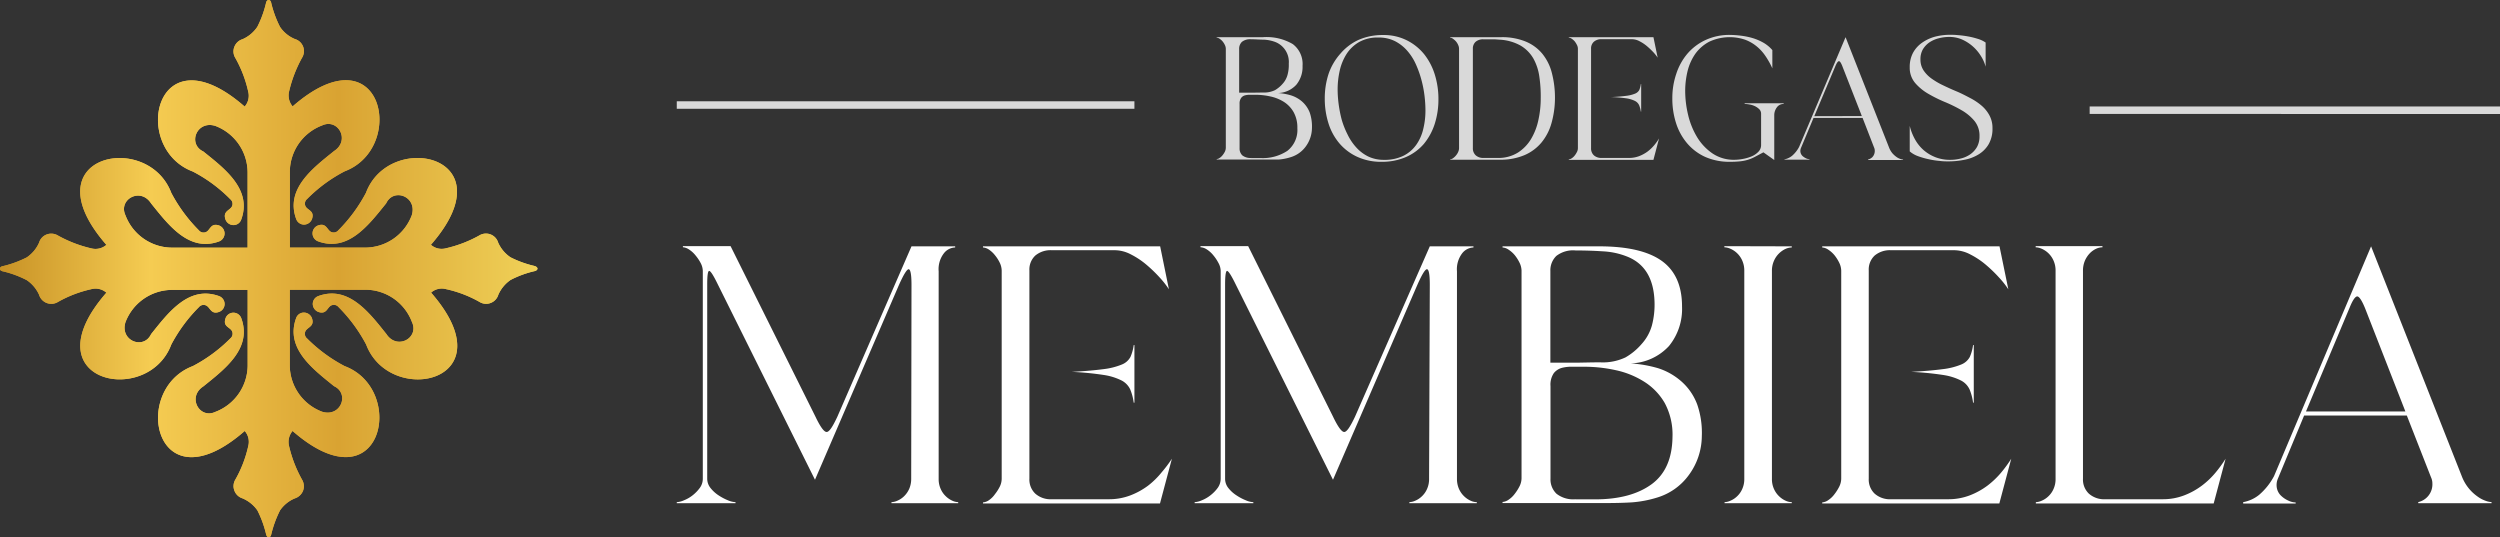<svg xmlns="http://www.w3.org/2000/svg" xmlns:xlink="http://www.w3.org/1999/xlink" viewBox="0 0 419.64 90.21"><rect x="0" y="0" width="419.64" height="90.21" fill="#333333" stroke="none"/><defs><style>.cls-1,.cls-3{isolation:isolate;}.cls-2,.cls-4{fill:#fff;}.cls-3,.cls-4{opacity:0.81;}.cls-4,.cls-5{fill-rule:evenodd;}.cls-5,.cls-6{fill:url(#linear-gradient);}</style><linearGradient id="linear-gradient" y1="45.11" x2="90.21" y2="45.11" gradientUnits="userSpaceOnUse"><stop offset="0" stop-color="#fcf295"/><stop offset="0" stop-color="#c89226"/><stop offset="0.28" stop-color="#f5cc52"/><stop offset="0.63" stop-color="#d9a332"/><stop offset="1" stop-color="#f0d158"/></linearGradient></defs><g id="Capa_2" data-name="Capa 2"><g id="Capa_1-2" data-name="Capa 1"><g class="cls-1"><g class="cls-1"><path class="cls-2" d="M113.6,84.29a3.39,3.39,0,0,0,1.2-.31,5.67,5.67,0,0,0,1.45-.83,6.36,6.36,0,0,0,1.2-1.23,2.58,2.58,0,0,0,.52-1.57V45.48a3,3,0,0,0-.36-1.33,7.29,7.29,0,0,0-.87-1.29,4.57,4.57,0,0,0-1.11-1,2.19,2.19,0,0,0-1-.36v-.19h8l14.23,28.59c.82,1.72,1.44,2.59,1.88,2.61s1-.83,1.81-2.55L153,41.35h7.33v.19a2.49,2.49,0,0,0-1.91,1,4.36,4.36,0,0,0-.86,3V80.35a4,4,0,0,0,.34,1.72,3.72,3.72,0,0,0,.86,1.23,3.79,3.79,0,0,0,1.08.74,2.5,2.5,0,0,0,1,.25v.18H149.64v-.18a2.6,2.6,0,0,0,1-.25,3.65,3.65,0,0,0,1.11-.74,4,4,0,0,0,.86-1.23,4.19,4.19,0,0,0,.34-1.72L153,47.82c0-1.64-.15-2.52-.43-2.62s-.84.77-1.67,2.62l-14.1,32.71L120.5,47.76c-.7-1.44-1.17-2.2-1.42-2.28s-.37.68-.37,2.28V80.35a2.5,2.5,0,0,0,.56,1.57,5.69,5.69,0,0,0,1.35,1.23,8.87,8.87,0,0,0,1.57.83,3.55,3.55,0,0,0,1.27.31v.18H113.6Z"/><path class="cls-2" d="M194.74,41.35l1.47,7.21a14.72,14.72,0,0,0-1.57-2,23.56,23.56,0,0,0-2.21-2.13,13.4,13.4,0,0,0-2.59-1.72,5.94,5.94,0,0,0-2.68-.71h-10.6a4,4,0,0,0-2.77.89,3.2,3.2,0,0,0-1,2.5V80.35a3.26,3.26,0,0,0,1,2.52,3.88,3.88,0,0,0,2.77.93h9.55a10,10,0,0,0,3.64-.65,12.3,12.3,0,0,0,3-1.66A13.57,13.57,0,0,0,195,79.27,21.32,21.32,0,0,0,196.71,77l-2,7.51H165v-.18a2,2,0,0,0,1-.37,3.93,3.93,0,0,0,1-1,7.13,7.13,0,0,0,.81-1.26,3.05,3.05,0,0,0,.33-1.35V45.42a3.17,3.17,0,0,0-.33-1.33,6.18,6.18,0,0,0-.81-1.26,4.37,4.37,0,0,0-1-.93,2,2,0,0,0-1-.36v-.19ZM179.89,62.42c2.26-.12,4-.28,5.36-.46a11.63,11.63,0,0,0,3.05-.77,2.8,2.8,0,0,0,1.45-1.27,7.22,7.22,0,0,0,.55-2h.12v9.67h-.12a8.75,8.75,0,0,0-.58-2.21,3.24,3.24,0,0,0-1.45-1.51,9.91,9.91,0,0,0-3-.93A50,50,0,0,0,179.89,62.42Z"/><path class="cls-2" d="M200.53,84.29a3.5,3.5,0,0,0,1.2-.31,5.79,5.79,0,0,0,1.44-.83,6.13,6.13,0,0,0,1.21-1.23,2.64,2.64,0,0,0,.52-1.57V45.48a2.89,2.89,0,0,0-.37-1.33,7.24,7.24,0,0,0-.86-1.29,4.57,4.57,0,0,0-1.11-1,2.18,2.18,0,0,0-1.05-.36v-.19h8l14.23,28.59c.82,1.72,1.45,2.59,1.88,2.61s1-.83,1.82-2.55L240,41.35h7.33v.19a2.52,2.52,0,0,0-1.91,1,4.41,4.41,0,0,0-.86,3V80.35a4.19,4.19,0,0,0,.34,1.72,3.87,3.87,0,0,0,.86,1.23,3.79,3.79,0,0,0,1.08.74,2.51,2.51,0,0,0,1.05.25v.18H236.57v-.18a2.6,2.6,0,0,0,1-.25,3.65,3.65,0,0,0,1.11-.74,3.72,3.72,0,0,0,.86-1.23,4,4,0,0,0,.34-1.72L240,47.82c0-1.64-.14-2.52-.43-2.62s-.84.77-1.66,2.62L223.75,80.53,207.43,47.76c-.7-1.44-1.18-2.2-1.42-2.28s-.37.68-.37,2.28V80.35a2.48,2.48,0,0,0,.55,1.57,5.56,5.56,0,0,0,1.36,1.23,8.54,8.54,0,0,0,1.57.83,3.46,3.46,0,0,0,1.26.31v.18h-9.85Z"/><path class="cls-2" d="M252.21,41.54v-.19h16.21q7.08,0,10.5,2.43c2.28,1.63,3.42,4.18,3.42,7.67a9.85,9.85,0,0,1-2.19,6.63A9.09,9.09,0,0,1,273.71,61a21,21,0,0,1,4.59.8,10.89,10.89,0,0,1,3.79,2.1,9.64,9.64,0,0,1,2.8,4,14.5,14.5,0,0,1,.77,5.33,11.13,11.13,0,0,1-2.24,6.59,10.19,10.19,0,0,1-5.27,3.7,19.14,19.14,0,0,1-4.16.8c-1.25.08-2.68.12-4.28.12h-17.5v-.18a2,2,0,0,0,1-.37,4.13,4.13,0,0,0,1.05-1,7.7,7.7,0,0,0,.8-1.26,3.07,3.07,0,0,0,.34-1.35V45.42a3.19,3.19,0,0,0-.34-1.33,6.61,6.61,0,0,0-.8-1.26,4.62,4.62,0,0,0-1.05-.93A2,2,0,0,0,252.21,41.54ZM268.6,60.82a8.86,8.86,0,0,0,4.25-.83,10.38,10.38,0,0,0,2.71-2.25,7.7,7.7,0,0,0,1.73-3.14,13.72,13.72,0,0,0,.43-4q-.2-5.85-4.69-7.57a12.62,12.62,0,0,0-3.94-.84q-2.28-.15-4.62-.15a4.58,4.58,0,0,0-3.23.92,3.35,3.35,0,0,0-1,2.53V60.88c1.48,0,2.82,0,4,0S266.92,60.82,268.6,60.82Zm-4.13,23h3.27q6,0,9.48-2.53c2.3-1.68,3.48-4.33,3.52-8a11.19,11.19,0,0,0-1.3-5.63A10.3,10.3,0,0,0,276,64.08a14.73,14.73,0,0,0-4.77-1.94,24.51,24.51,0,0,0-5.3-.58l-1.88,0a6.76,6.76,0,0,0-1.85.18,2.64,2.64,0,0,0-1.38.89,3.43,3.43,0,0,0-.56,2.16V80.35a3.32,3.32,0,0,0,1,2.52A4.53,4.53,0,0,0,264.47,83.8Z"/><path class="cls-2" d="M300.76,41.35v.19a2.65,2.65,0,0,0-1.05.24,3.93,3.93,0,0,0-1.94,2,4.08,4.08,0,0,0-.34,1.73V80.35a4,4,0,0,0,.34,1.72,3.87,3.87,0,0,0,.86,1.23,3.79,3.79,0,0,0,1.08.74,2.51,2.51,0,0,0,1.05.25v.18H289.48v-.18a2.6,2.6,0,0,0,1-.25,3.65,3.65,0,0,0,1.11-.74,3.72,3.72,0,0,0,.86-1.23,4,4,0,0,0,.34-1.72V45.48a4.08,4.08,0,0,0-.34-1.73,3.83,3.83,0,0,0-2-2,2.76,2.76,0,0,0-1-.24v-.19Z"/><path class="cls-2" d="M335.63,41.35l1.48,7.21a14.89,14.89,0,0,0-1.58-2,23.56,23.56,0,0,0-2.21-2.13,13.4,13.4,0,0,0-2.59-1.72,5.91,5.91,0,0,0-2.68-.71h-10.6a4,4,0,0,0-2.77.89,3.2,3.2,0,0,0-1,2.5V80.35a3.26,3.26,0,0,0,1,2.52,3.88,3.88,0,0,0,2.77.93H327a10,10,0,0,0,3.64-.65,12.37,12.37,0,0,0,3-1.66,14.36,14.36,0,0,0,2.31-2.22A21.16,21.16,0,0,0,337.6,77l-2,7.51H305.87v-.18a2,2,0,0,0,1-.37,4.13,4.13,0,0,0,1.05-1,7.7,7.7,0,0,0,.8-1.26,3.07,3.07,0,0,0,.34-1.35V45.42a3.19,3.19,0,0,0-.34-1.33,6.61,6.61,0,0,0-.8-1.26,4.62,4.62,0,0,0-1.05-.93,2,2,0,0,0-1-.36v-.19ZM320.78,62.42c2.26-.12,4-.28,5.36-.46a11.63,11.63,0,0,0,3.05-.77,2.8,2.8,0,0,0,1.45-1.27,7.22,7.22,0,0,0,.55-2h.12v9.67h-.12a8.75,8.75,0,0,0-.58-2.21,3.19,3.19,0,0,0-1.45-1.51,9.91,9.91,0,0,0-3-.93A50,50,0,0,0,320.78,62.42Z"/><path class="cls-2" d="M341.73,84.29a2.6,2.6,0,0,0,1-.25,3.65,3.65,0,0,0,1.11-.74,3.72,3.72,0,0,0,.86-1.23,4,4,0,0,0,.34-1.72V45.48a4.08,4.08,0,0,0-.34-1.73,3.83,3.83,0,0,0-2-2,2.75,2.75,0,0,0-1-.24v-.19h11.21v.19a2.65,2.65,0,0,0-1.05.24,3.6,3.6,0,0,0-1.05.74,4.28,4.28,0,0,0-.83,1.23,4.24,4.24,0,0,0-.34,1.73V80.35a3.26,3.26,0,0,0,1,2.52,3.87,3.87,0,0,0,2.77.93H363a9.93,9.93,0,0,0,3.63-.65,12.18,12.18,0,0,0,3-1.66,13.57,13.57,0,0,0,2.31-2.22A21.32,21.32,0,0,0,373.58,77l-2,7.51H341.73Z"/><path class="cls-2" d="M376.53,84.29a6,6,0,0,0,2.68-1.23,10.81,10.81,0,0,0,2.5-3.14L398,41.35,413.25,80a7.38,7.38,0,0,0,1.17,2,7.26,7.26,0,0,0,1.42,1.32,5.22,5.22,0,0,0,1.38.74,3.29,3.29,0,0,0,1,.22v.18H405.92v-.18a3.06,3.06,0,0,0,2.37-3.14,2.42,2.42,0,0,0-.22-1L404,69.75H386.76l-4.38,10.54A2.75,2.75,0,0,0,382.2,82a2.46,2.46,0,0,0,.71,1.23,4.27,4.27,0,0,0,1.2.8,2.93,2.93,0,0,0,1.23.31v.18h-8.81Zm27.23-15.22-6.71-17.18c-.54-1.36-1-2.07-1.33-2.13s-.79.56-1.32,1.88l-7.33,17.43Z"/></g></g><g class="cls-3"><g class="cls-1"><path class="cls-2" d="M204.22,6.32V6.24H212a8.68,8.68,0,0,1,5,1.16,4.18,4.18,0,0,1,1.64,3.66,4.7,4.7,0,0,1-1.05,3.17,4.33,4.33,0,0,1-3.07,1.39,9.74,9.74,0,0,1,2.19.39,5.25,5.25,0,0,1,1.81,1,4.76,4.76,0,0,1,1.34,1.92,7.22,7.22,0,0,1,.36,2.55,5.33,5.33,0,0,1-1.07,3.15,4.85,4.85,0,0,1-2.52,1.76,8.85,8.85,0,0,1-2,.39c-.6,0-1.28,0-2.05,0h-8.35v-.08a.93.93,0,0,0,.48-.18,2,2,0,0,0,.5-.46,3.09,3.09,0,0,0,.39-.6,1.56,1.56,0,0,0,.16-.65V8.18a1.54,1.54,0,0,0-.16-.63,2.89,2.89,0,0,0-.39-.61,2.32,2.32,0,0,0-.5-.44A.93.93,0,0,0,204.22,6.32ZM212,15.53a4.25,4.25,0,0,0,2-.39,5.06,5.06,0,0,0,1.3-1.08,3.56,3.56,0,0,0,.82-1.5,6.23,6.23,0,0,0,.21-1.88,3.59,3.59,0,0,0-2.24-3.62,6.3,6.3,0,0,0-1.88-.4c-.73,0-1.46-.07-2.21-.07a2.2,2.2,0,0,0-1.54.44,1.6,1.6,0,0,0-.46,1.21v7.32H210Zm-2,11h1.56a7.5,7.5,0,0,0,4.53-1.21,4.45,4.45,0,0,0,1.68-3.79,5.33,5.33,0,0,0-.62-2.69,4.92,4.92,0,0,0-1.63-1.73,7,7,0,0,0-2.28-.92,11.47,11.47,0,0,0-2.53-.28l-.9,0A3.05,3.05,0,0,0,209,16a1.18,1.18,0,0,0-.66.43,1.59,1.59,0,0,0-.27,1v7.44a1.6,1.6,0,0,0,.46,1.21A2.2,2.2,0,0,0,210.07,26.51Z"/><path class="cls-2" d="M222.37,16.56a13.14,13.14,0,0,1,.66-4.22A9.93,9.93,0,0,1,225,9,8.93,8.93,0,0,1,228,6.71a10,10,0,0,1,4.15-.83,8.6,8.6,0,0,1,4,.89,8.84,8.84,0,0,1,2.92,2.35,10.45,10.45,0,0,1,1.78,3.43,13.78,13.78,0,0,1,.6,4.07,13.49,13.49,0,0,1-.63,4.2A10.11,10.11,0,0,1,239,24.16a8.37,8.37,0,0,1-3,2.2,10,10,0,0,1-4.1.8,9.47,9.47,0,0,1-4.06-.83,8.71,8.71,0,0,1-3-2.25A9.65,9.65,0,0,1,223,20.73,13.65,13.65,0,0,1,222.37,16.56Zm9-10.26a6.32,6.32,0,0,0-3.24.76,6.19,6.19,0,0,0-2.1,2,8.84,8.84,0,0,0-1.15,2.8,14.42,14.42,0,0,0-.35,3.12,19.36,19.36,0,0,0,.16,2.42,20.81,20.81,0,0,0,.51,2.64,14.12,14.12,0,0,0,1,2.54,9,9,0,0,0,1.45,2.16,6.67,6.67,0,0,0,2,1.52,6,6,0,0,0,2.66.57,7.1,7.1,0,0,0,3.28-.69,5.82,5.82,0,0,0,2.14-1.84,7.55,7.55,0,0,0,1.17-2.64,12.87,12.87,0,0,0,.37-3.12,20.66,20.66,0,0,0-.16-2.48,18.39,18.39,0,0,0-.53-2.7,17,17,0,0,0-.95-2.64,9,9,0,0,0-1.47-2.26,6.91,6.91,0,0,0-2.06-1.58A6,6,0,0,0,231.42,6.3Z"/><path class="cls-2" d="M243.41,26.75a.87.87,0,0,0,.47-.18,2.37,2.37,0,0,0,.5-.46,2.35,2.35,0,0,0,.38-.6,1.54,1.54,0,0,0,.15-.65V8.18a1.52,1.52,0,0,0-.15-.63,2.24,2.24,0,0,0-.38-.61,2.92,2.92,0,0,0-.5-.44.87.87,0,0,0-.47-.18V6.24H252a10.41,10.41,0,0,1,4.06.72A7.17,7.17,0,0,1,258.87,9a8.35,8.35,0,0,1,1.62,3.25,16.54,16.54,0,0,1,.52,4.27,15.67,15.67,0,0,1-.58,4.14,8.86,8.86,0,0,1-1.68,3.26,7.59,7.59,0,0,1-2.88,2.13,10.25,10.25,0,0,1-4.13.76h-8.33Zm3.82-18.57V24.86a1.57,1.57,0,0,0,.48,1.21,1.86,1.86,0,0,0,1.32.44h2.32a6.17,6.17,0,0,0,3.46-.91,6.93,6.93,0,0,0,2.24-2.36,10.49,10.49,0,0,0,1.2-3.2,16.75,16.75,0,0,0,.37-3.48,22.74,22.74,0,0,0-.23-3.67,8.71,8.71,0,0,0-1-3.06,6,6,0,0,0-2.14-2.17,8,8,0,0,0-3.54-1l-.81-.06-.58,0H249a1.86,1.86,0,0,0-1.32.43A1.5,1.5,0,0,0,247.23,8.18Z"/><path class="cls-2" d="M277.54,6.24l.71,3.44a7.28,7.28,0,0,0-.75-.94,12.83,12.83,0,0,0-1.06-1,6.34,6.34,0,0,0-1.24-.82,2.76,2.76,0,0,0-1.28-.34h-5.06a1.86,1.86,0,0,0-1.32.43,1.5,1.5,0,0,0-.47,1.19V24.86a1.57,1.57,0,0,0,.47,1.21,1.86,1.86,0,0,0,1.32.44h4.56a4.68,4.68,0,0,0,1.74-.31,6.18,6.18,0,0,0,1.43-.79,6.94,6.94,0,0,0,1.1-1.06,8.85,8.85,0,0,0,.79-1.11l-.94,3.59H263.33v-.08a1,1,0,0,0,.49-.18,2.15,2.15,0,0,0,.5-.46,3.6,3.6,0,0,0,.38-.6,1.42,1.42,0,0,0,.16-.65V8.18a1.4,1.4,0,0,0-.16-.63,3.32,3.32,0,0,0-.38-.61,2.59,2.59,0,0,0-.5-.44,1,1,0,0,0-.49-.18V6.24ZM270.45,16.3c1.08-.06,1.93-.13,2.56-.22a5.47,5.47,0,0,0,1.46-.37,1.39,1.39,0,0,0,.69-.6,3.48,3.48,0,0,0,.26-1h.06v4.62h-.06a4.19,4.19,0,0,0-.28-1.06,1.49,1.49,0,0,0-.69-.72,4.83,4.83,0,0,0-1.44-.44A23.21,23.21,0,0,0,270.45,16.3Z"/><path class="cls-2" d="M290.38,27.16a10,10,0,0,1-4.17-.83,8.66,8.66,0,0,1-3-2.26,9.8,9.8,0,0,1-1.87-3.39,13.39,13.39,0,0,1-.63-4.17,12.6,12.6,0,0,1,.66-4.11A10,10,0,0,1,283.25,9a9,9,0,0,1,3.07-2.3,9.52,9.52,0,0,1,4.07-.84A16.18,16.18,0,0,1,292.3,6a11.86,11.86,0,0,1,1.95.41,9,9,0,0,1,1.79.78,5.72,5.72,0,0,1,1.46,1.22v3.06a13.7,13.7,0,0,0-1.21-2.14,7.41,7.41,0,0,0-1.55-1.65,6.68,6.68,0,0,0-1.95-1.06,8.11,8.11,0,0,0-5.86.37,6.76,6.76,0,0,0-2.33,2,8.73,8.73,0,0,0-1.32,2.9,14.2,14.2,0,0,0-.41,3.43,17.4,17.4,0,0,0,.47,3.88,13,13,0,0,0,1.47,3.72,8.9,8.9,0,0,0,2.59,2.8,6.39,6.39,0,0,0,3.78,1.1,7.58,7.58,0,0,0,1.3-.13,7,7,0,0,0,1.46-.41,3.45,3.45,0,0,0,1.18-.77,1.59,1.59,0,0,0,.49-1.19V19.1a1.06,1.06,0,0,0-.3-.76,2.74,2.74,0,0,0-.72-.51,3.22,3.22,0,0,0-.91-.29,4.45,4.45,0,0,0-.83-.09v-.12h6.55v.12a1.36,1.36,0,0,0-1.16.6,2.16,2.16,0,0,0-.42,1.25v7.56L296,25.57l-1.47.78a6.42,6.42,0,0,1-1.17.48,6.86,6.86,0,0,1-1.26.25A16.15,16.15,0,0,1,290.38,27.16Z"/><path class="cls-2" d="M299.52,26.75a2.92,2.92,0,0,0,1.28-.59,5.09,5.09,0,0,0,1.19-1.5l7.8-18.42,7.27,18.45a3.59,3.59,0,0,0,.56,1,4,4,0,0,0,.68.63,2.36,2.36,0,0,0,.66.35,1.65,1.65,0,0,0,.48.11v.08h-5.88v-.08a1.62,1.62,0,0,0,.69-.37,1.43,1.43,0,0,0,.35-.55,1.47,1.47,0,0,0,.09-.58,1.23,1.23,0,0,0-.1-.48l-1.94-5h-8.24l-2.09,5a1.28,1.28,0,0,0-.09.8,1.21,1.21,0,0,0,.34.59,2.46,2.46,0,0,0,.57.38,1.43,1.43,0,0,0,.59.15v.08h-4.21Zm13-7.27-3.21-8.21q-.37-1-.63-1t-.63.9l-3.51,8.33Z"/><path class="cls-2" d="M320.56,11.3a5,5,0,0,1,.57-2.47,5,5,0,0,1,1.53-1.68,7,7,0,0,1,2.17-1,10.07,10.07,0,0,1,2.44-.31c.39,0,.86,0,1.4.06a16.19,16.19,0,0,1,1.65.21,12.92,12.92,0,0,1,1.63.4,4.69,4.69,0,0,1,1.35.63v4.06a6.37,6.37,0,0,0-.84-1.87,7.12,7.12,0,0,0-3.14-2.71,5.33,5.33,0,0,0-2.11-.42,6.94,6.94,0,0,0-1.75.22,5,5,0,0,0-1.56.67,3.79,3.79,0,0,0-1.12,1.17,3.27,3.27,0,0,0-.42,1.7,3.28,3.28,0,0,0,.51,1.84,5.34,5.34,0,0,0,1.37,1.4,12.37,12.37,0,0,0,1.94,1.13c.73.35,1.47.69,2.22,1s1.5.7,2.22,1.08a10.12,10.12,0,0,1,1.95,1.28,5.67,5.67,0,0,1,1.36,1.66,4.39,4.39,0,0,1,.52,2.18,5.15,5.15,0,0,1-.65,2.69,4.91,4.91,0,0,1-1.69,1.7,7,7,0,0,1-2.37.9,13.31,13.31,0,0,1-2.68.27c-.41,0-.91,0-1.5-.08a13.27,13.27,0,0,1-1.81-.28,13,13,0,0,1-1.78-.51,4.35,4.35,0,0,1-1.41-.81V21.13a9,9,0,0,0,.9,2.29,6.71,6.71,0,0,0,1.47,1.81,6.88,6.88,0,0,0,2,1.18,6.73,6.73,0,0,0,2.4.42,7.14,7.14,0,0,0,1.79-.22,4.76,4.76,0,0,0,1.59-.7,3.87,3.87,0,0,0,1.14-1.24,3.64,3.64,0,0,0,.42-1.81,3.88,3.88,0,0,0-.87-2.59,8,8,0,0,0-2.16-1.78,23.7,23.7,0,0,0-2.81-1.38,23,23,0,0,1-2.81-1.4,8.53,8.53,0,0,1-2.16-1.79A3.93,3.93,0,0,1,320.56,11.3Z"/></g></g><path class="cls-4" d="M350.76,17.87h68.88v1.26H350.76V17.87Z"/><path class="cls-4" d="M113.6,17h76.82v1.26H113.6V17Z"/><g id="_0_0" data-name=" 0 0"><g id="_2059152329536" data-name=" 2059152329536"><path class="cls-5" d="M85.69,43.19a5.79,5.79,0,0,1-2.07-2.47,2.14,2.14,0,0,0-3.16-1.2,21,21,0,0,1-5.62,2.16,2.72,2.72,0,0,1-2.51-.59c13.09-15-6.94-19.3-10.9-8.73a26.2,26.2,0,0,1-4.65,6.31,1,1,0,0,1-1,.33c-.88-.17-.88-1.64-2.32-1.18a1.42,1.42,0,0,0-.09,2.68c5.08,1.89,8.57-2.8,11.45-6.37,1.25-2.67,5.26-1.13,4.3,2a8.37,8.37,0,0,1-7.75,5.43H48.65V28.82a8.37,8.37,0,0,1,5.43-7.77c2.67-1.23,4.75,2.51,2,4.3-3.57,2.88-8.24,6.37-6.35,11.45a1.4,1.4,0,0,0,1.37.9,1.44,1.44,0,0,0,1.29-1c.45-1.46-1-1.39-1.18-2.29a1,1,0,0,1,.33-1,25.18,25.18,0,0,1,6.31-4.65c10.57-4,6.3-24-8.73-10.9a2.83,2.83,0,0,1-.59-2.53,21.93,21.93,0,0,1,2.16-5.62,2.11,2.11,0,0,0-1.2-3.16A5.59,5.59,0,0,1,47,4.51a18.09,18.09,0,0,1-1.47-4c-.1-.68-.76-.68-.88,0a17.57,17.57,0,0,1-1.46,4,5.82,5.82,0,0,1-2.47,2.07,2.12,2.12,0,0,0-1.38,1.28,2.08,2.08,0,0,0,.17,1.88,20.53,20.53,0,0,1,2.15,5.62,2.75,2.75,0,0,1-.59,2.53c-15-13.11-19.27,6.92-8.71,10.9a24.78,24.78,0,0,1,6.3,4.65,1,1,0,0,1,.35,1c-.19.88-1.65.88-1.18,2.34a1.42,1.42,0,0,0,1.32,1,1.36,1.36,0,0,0,1.33-.9c1.89-5.08-2.77-8.57-6.35-11.45-2.67-1.25-1.13-5.26,2-4.3a8.38,8.38,0,0,1,5.43,7.77V41.57H28.82a8.39,8.39,0,0,1-7.76-5.43c-1.25-2.67,2.52-4.77,4.3-2,2.88,3.57,6.35,8.26,11.45,6.37a1.43,1.43,0,0,0-.1-2.68c-1.47-.45-1.41,1-2.31,1.18a1,1,0,0,1-1-.33,26.2,26.2,0,0,1-4.65-6.31c-4-10.57-24-6.28-10.89,8.73a2.78,2.78,0,0,1-2.54.59,21.17,21.17,0,0,1-5.6-2.16,2.17,2.17,0,0,0-1.89-.17,2.11,2.11,0,0,0-1.27,1.37,5.84,5.84,0,0,1-2.06,2.47,17.86,17.86,0,0,1-4,1.47c-.69.1-.69.76,0,.88a17,17,0,0,1,4,1.48,5.91,5.91,0,0,1,2.06,2.45,2.14,2.14,0,0,0,3.16,1.21,20.17,20.17,0,0,1,5.6-2.15,2.75,2.75,0,0,1,2.54.59c-13.1,15,6.94,19.27,10.89,8.71a26.15,26.15,0,0,1,4.65-6.3,1,1,0,0,1,1-.33c.89.17.89,1.65,2.33,1.16a1.41,1.41,0,0,0,.08-2.65c-5.1-1.89-8.57,2.77-11.45,6.37-1.25,2.67-5.27,1.12-4.3-2a8.39,8.39,0,0,1,7.76-5.43H41.57V61.38a8.39,8.39,0,0,1-5.43,7.76c-2.67,1.25-4.76-2.52-2-4.29,3.58-2.89,8.24-6.36,6.35-11.46a1.4,1.4,0,0,0-2.65.1c-.47,1.47,1,1.41,1.18,2.31a1,1,0,0,1-.35,1,25.51,25.51,0,0,1-6.3,4.65c-10.56,4-6.29,24,8.71,10.89a2.77,2.77,0,0,1,.59,2.54,20.17,20.17,0,0,1-2.15,5.6,2.11,2.11,0,0,0-.17,1.89,2.14,2.14,0,0,0,1.38,1.29,5.89,5.89,0,0,1,2.47,2,17.83,17.83,0,0,1,1.46,4c.17.71.74.71.88,0a18.36,18.36,0,0,1,1.47-4,5.66,5.66,0,0,1,2.47-2,2.22,2.22,0,0,0,1.39-1.29,2.18,2.18,0,0,0-.19-1.89,21.52,21.52,0,0,1-2.16-5.6,2.85,2.85,0,0,1,.59-2.54c15,13.1,19.3-6.94,8.73-10.89a25.94,25.94,0,0,1-6.31-4.65,1,1,0,0,1-.33-1c.19-.89,1.64-.87,1.18-2.33a1.44,1.44,0,0,0-1.32-1,1.37,1.37,0,0,0-1.34.89c-1.89,5.1,2.78,8.57,6.35,11.46,2.67,1.25,1.13,5.26-2,4.29a8.36,8.36,0,0,1-5.43-7.76V48.63H61.4a8.37,8.37,0,0,1,7.75,5.43c1.25,2.67-2.51,4.76-4.3,2C62,52.5,58.48,47.82,53.4,49.71a1.41,1.41,0,0,0-.9,1.37,1.46,1.46,0,0,0,1,1.3c1.46.45,1.41-1,2.31-1.18a1,1,0,0,1,1,.33,26.15,26.15,0,0,1,4.65,6.3c4,10.58,24,6.3,10.9-8.71a2.7,2.7,0,0,1,2.51-.59,20.06,20.06,0,0,1,5.62,2.15,2.09,2.09,0,0,0,1.88.17,2.12,2.12,0,0,0,1.28-1.38A5.86,5.86,0,0,1,85.69,47a16.73,16.73,0,0,1,4-1.48c.7-.15.7-.69,0-.88A17.6,17.6,0,0,1,85.69,43.19Z"/><path class="cls-6" d="M85.69,43.19a5.79,5.79,0,0,1-2.07-2.47,2.14,2.14,0,0,0-3.16-1.2,21,21,0,0,1-5.62,2.16,2.72,2.72,0,0,1-2.51-.59c13.09-15-6.94-19.3-10.9-8.73a26.2,26.2,0,0,1-4.65,6.31,1,1,0,0,1-1,.33c-.88-.17-.88-1.64-2.32-1.18a1.42,1.42,0,0,0-.09,2.68c5.08,1.89,8.57-2.8,11.45-6.37,1.25-2.67,5.26-1.13,4.3,2a8.37,8.37,0,0,1-7.75,5.43H48.65V28.82a8.37,8.37,0,0,1,5.43-7.77c2.67-1.23,4.75,2.51,2,4.3-3.57,2.88-8.24,6.37-6.35,11.45a1.4,1.4,0,0,0,1.37.9,1.44,1.44,0,0,0,1.29-1c.45-1.46-1-1.39-1.18-2.29a1,1,0,0,1,.33-1,25.18,25.18,0,0,1,6.31-4.65c10.57-4,6.3-24-8.73-10.9a2.83,2.83,0,0,1-.59-2.53,21.93,21.93,0,0,1,2.16-5.62,2.11,2.11,0,0,0-1.2-3.16A5.59,5.59,0,0,1,47,4.51a18.09,18.09,0,0,1-1.47-4c-.1-.68-.76-.68-.88,0a17.57,17.57,0,0,1-1.46,4,5.82,5.82,0,0,1-2.47,2.07,2.12,2.12,0,0,0-1.38,1.28,2.08,2.08,0,0,0,.17,1.88,20.53,20.53,0,0,1,2.15,5.62,2.75,2.75,0,0,1-.59,2.53c-15-13.11-19.27,6.92-8.71,10.9a24.78,24.78,0,0,1,6.3,4.65,1,1,0,0,1,.35,1c-.19.88-1.65.88-1.18,2.34a1.42,1.42,0,0,0,1.32,1,1.36,1.36,0,0,0,1.33-.9c1.89-5.08-2.77-8.57-6.35-11.45-2.67-1.25-1.13-5.26,2-4.3a8.38,8.38,0,0,1,5.43,7.77V41.57H28.82a8.39,8.39,0,0,1-7.76-5.43c-1.25-2.67,2.52-4.77,4.3-2,2.88,3.57,6.35,8.26,11.45,6.37a1.43,1.43,0,0,0-.1-2.68c-1.47-.45-1.41,1-2.31,1.18a1,1,0,0,1-1-.33,26.2,26.2,0,0,1-4.65-6.31c-4-10.57-24-6.28-10.89,8.73a2.78,2.78,0,0,1-2.54.59,21.17,21.17,0,0,1-5.6-2.16,2.17,2.17,0,0,0-1.89-.17,2.11,2.11,0,0,0-1.27,1.37,5.84,5.84,0,0,1-2.06,2.47,17.86,17.86,0,0,1-4,1.47c-.69.1-.69.76,0,.88a17,17,0,0,1,4,1.48,5.91,5.91,0,0,1,2.06,2.45,2.14,2.14,0,0,0,3.16,1.21,20.17,20.17,0,0,1,5.6-2.15,2.75,2.75,0,0,1,2.54.59c-13.1,15,6.94,19.27,10.89,8.71a26.15,26.15,0,0,1,4.65-6.3,1,1,0,0,1,1-.33c.89.17.89,1.65,2.33,1.16a1.41,1.41,0,0,0,.08-2.65c-5.1-1.89-8.57,2.77-11.45,6.37-1.25,2.67-5.27,1.12-4.3-2a8.39,8.39,0,0,1,7.76-5.43H41.57V61.38a8.39,8.39,0,0,1-5.43,7.76c-2.67,1.25-4.76-2.52-2-4.29,3.58-2.89,8.24-6.36,6.35-11.46a1.4,1.4,0,0,0-2.65.1c-.47,1.47,1,1.41,1.18,2.31a1,1,0,0,1-.35,1,25.51,25.51,0,0,1-6.3,4.65c-10.56,4-6.29,24,8.71,10.89a2.77,2.77,0,0,1,.59,2.54,20.17,20.17,0,0,1-2.15,5.6,2.11,2.11,0,0,0-.17,1.89,2.14,2.14,0,0,0,1.38,1.29,5.89,5.89,0,0,1,2.47,2,17.83,17.83,0,0,1,1.46,4c.17.71.74.71.88,0a18.36,18.36,0,0,1,1.47-4,5.66,5.66,0,0,1,2.47-2,2.22,2.22,0,0,0,1.39-1.29,2.18,2.18,0,0,0-.19-1.89,21.52,21.52,0,0,1-2.16-5.6,2.85,2.85,0,0,1,.59-2.54c15,13.1,19.3-6.94,8.73-10.89a25.94,25.94,0,0,1-6.31-4.65,1,1,0,0,1-.33-1c.19-.89,1.64-.87,1.18-2.33a1.44,1.44,0,0,0-1.32-1,1.37,1.37,0,0,0-1.34.89c-1.89,5.1,2.78,8.57,6.35,11.46,2.67,1.25,1.13,5.26-2,4.29a8.36,8.36,0,0,1-5.43-7.76V48.63H61.4a8.37,8.37,0,0,1,7.75,5.43c1.25,2.67-2.51,4.76-4.3,2C62,52.5,58.48,47.82,53.4,49.71a1.41,1.41,0,0,0-.9,1.37,1.46,1.46,0,0,0,1,1.3c1.46.45,1.41-1,2.31-1.18a1,1,0,0,1,1,.33,26.15,26.15,0,0,1,4.65,6.3c4,10.58,24,6.3,10.9-8.71a2.7,2.7,0,0,1,2.51-.59,20.06,20.06,0,0,1,5.62,2.15,2.09,2.09,0,0,0,1.88.17,2.12,2.12,0,0,0,1.28-1.38A5.86,5.86,0,0,1,85.69,47a16.73,16.73,0,0,1,4-1.48c.7-.15.7-.69,0-.88A17.6,17.6,0,0,1,85.69,43.19Z"/></g></g></g></g></svg>